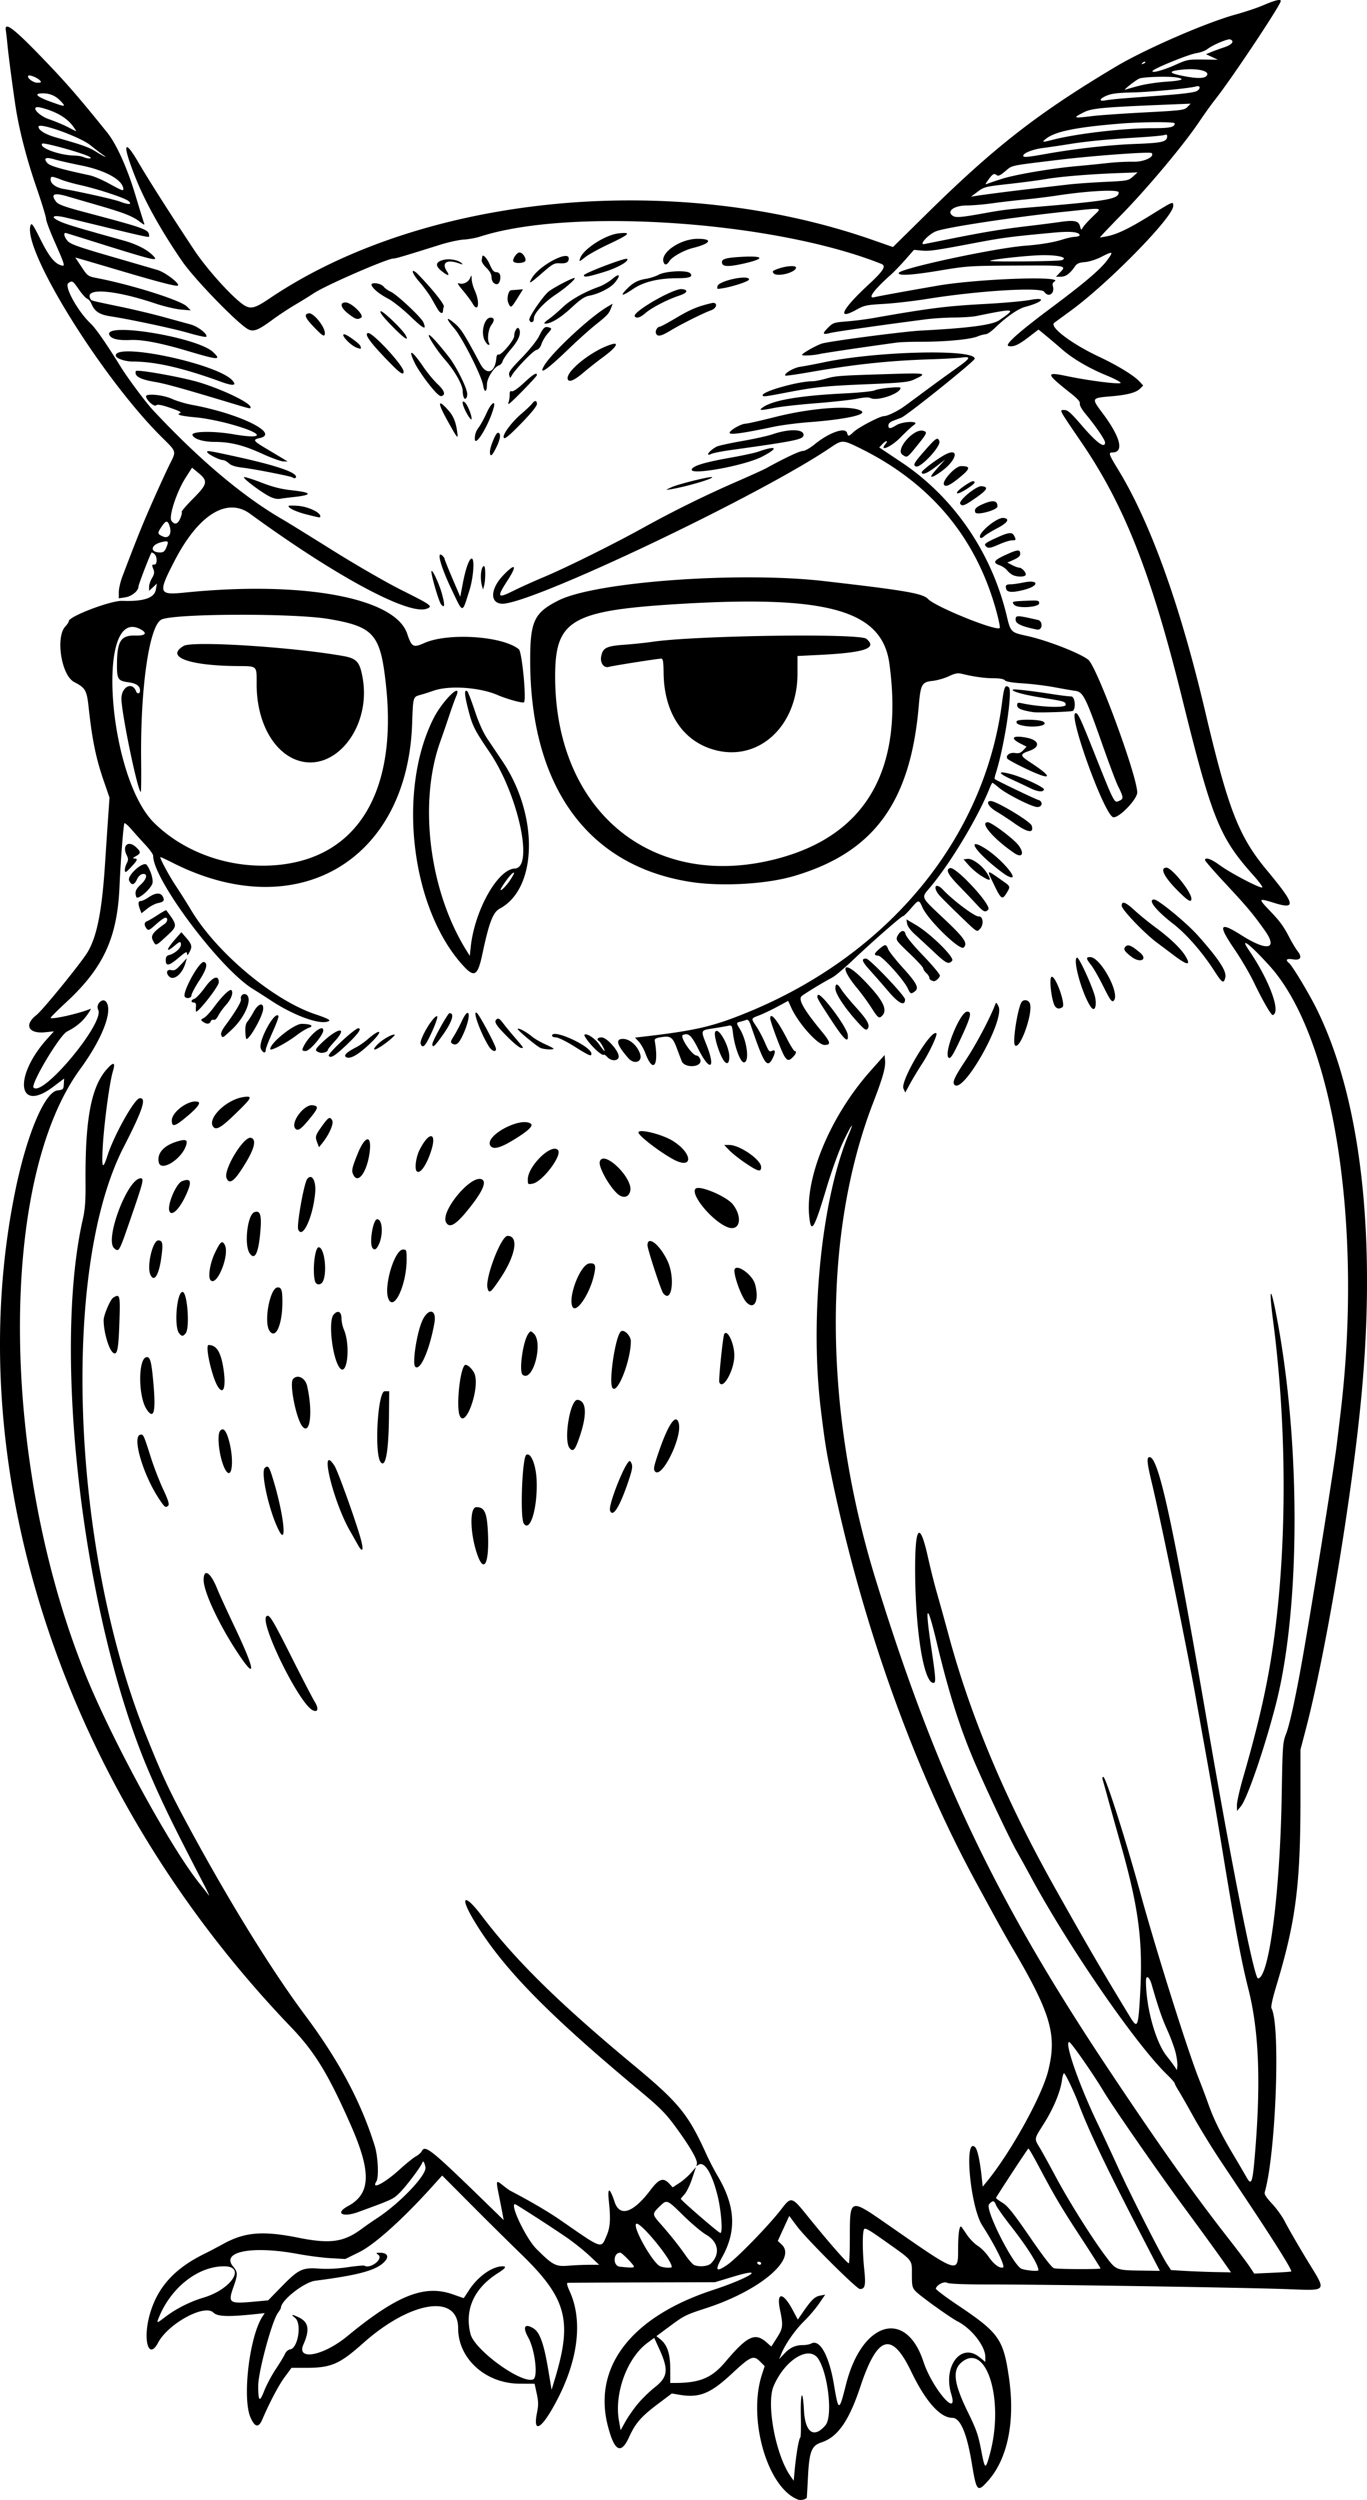 <svg xmlns="http://www.w3.org/2000/svg" xml:space="preserve" width="902.328" height="1649.803" viewBox="0 0 238.741 436.51"><path d="M132.668 367.236c-5.379-2.035-8.859-14.127-6.304-21.904l.462-1.405-.813-.813c-1.147-1.147-1.63-.939-4.929 2.133-3.774 3.512-5.69 4.274-9.224 3.667l-1.25-.214-2.474 1.86c-2.866 2.154-3.897 3.34-4.978 5.725-1.419 3.128-2.563 2.553-3.71-1.863-2.685-10.334 4.058-19.094 18.3-23.774 6.512-2.14 9.593-4.16 3.563-2.336l-3.175.96-12.7.04c-6.985.023-12.842.053-13.016.068-.208.017-.092.516.34 1.46 2.284 4.988 1.55 11.698-2.048 18.72-2.692 5.255-4.437 6.455-3.653 2.514.267-1.346.26-1.951-.045-3.357l-.37-1.716-2.648-.012c-5.907-.029-10.706-4.363-10.706-9.668 0-6.085-8.262-4.81-16.548 2.553-4.216 3.747-5.615 4.349-10.1 4.349h-2.458l-1.199 1.629c-1.055 1.433-2.597 4.357-3.92 7.433-.625 1.452-1.284 1.324-2.038-.397-1.468-3.35-.198-14.1 2.08-17.61l.396-.609-1.297.14c-5.035.538-6.947.48-7.659-.231-1.546-1.546-7.884 1.905-9.665 5.263-1.677 3.16-2.719-.548-1.42-5.047 1.35-4.67 4.3-7.921 9.51-10.478.727-.357 2.244-1.154 3.37-1.77 3.701-2.025 6.856-2.282 12.955-1.058 5.635 1.13 7.99.808 11.142-1.527a60 60 0 0 1 2.563-1.785c4.066-2.626 8.863-7.661 8.576-9.002-.198-.927-.399-1.2-.558-.755-.254.708-2.758 4.044-3.871 5.157-1.205 1.205-1.225 1.215-7.306 3.438-2.734 1-4.114.224-1.81-1.018 4.03-2.174 4.142-5.939.43-14.334-3.899-8.816-6.235-12.63-10.4-16.97-39.784-41.475-58.19-97.556-48.039-146.37 1.995-9.592 5.088-16.866 7.289-17.143.999-.125 1.055-.182 1.108-1.103l.056-.972-1.908 1.44c-6.211 4.69-7.003-1.754-1.032-8.396l1.155-1.284-1.544.16c-2.911.3-3.714-1.292-1.515-3.001 1.121-.871 7.91-9.227 8.98-11.053 1.617-2.76 2.482-7.197 3.015-15.478.164-2.547.406-6.161.537-8.032l.239-3.4-1.018-2.95c-1.354-3.926-2.022-7.183-2.632-12.836-.32-2.962-.558-3.378-2.526-4.404-2.237-1.166-3.289-7.837-1.532-9.713.328-.35.596-.759.596-.909 0-.834 7.33-3.623 9.336-3.551 3.743.134 5.607-.489 5.869-1.963l.187-1.058-.685.641-.684.642v-.701c0-.386.229-1.078.508-1.538.384-.631.45-.994.265-1.479-.32-.84-.314-.872.153-.872.532 0 .527-1.414-.007-1.858-.222-.184-.445-.288-.497-.23-.227.25-2.275 5.575-2.275 5.915 0 .76-1.17 1.717-2.315 1.89l-1.124.171v-1.08c0-.594.285-1.83.633-2.746 2.624-6.896 3.511-9.095 5.318-13.175 1.129-2.546 2.454-5.43 2.945-6.41 1.172-2.333 1.231-2.13-1.372-4.708C11.026-3.278-2.903-25.767-1.381-29.881c.179-.482.444-.105 1.701 2.418 1.499 3.007 2.46 4.225 3.609 4.573.783.237.742.09-1.184-4.28-.782-1.775-1.422-3.501-1.423-3.837 0-.336-.78-2.873-1.733-5.638-1.626-4.718-2.91-9.665-3.54-13.626-.437-2.757-1.295-9.242-1.47-11.112a59 59 0 0 0-.292-2.58c-.25-1.637 1.643-.114 7.49 6.024 3.388 3.557 5.494 6.001 10.206 11.848 1.628 2.018 3.51 6.184 4.93 10.909.723 2.405 1.402 4.6 1.509 4.878.163.426.051.397-.714-.187-1.27-.97-2.713-1.541-7.125-2.825l-5.63-1.637c-2.303-.67-2.902-.342-1.838 1.004.341.432 1.495.855 4.558 1.671 11.507 3.066 11.642 3.117 11.642 4.37 0 .175-1.252-.094-7.541-1.623-3.202-.779-6.329-1.537-6.95-1.685-2.429-.58-2.948-.137-.88.753 1.146.493 3.287 1.13 10.873 3.235 2.326.646 4.168 1.588 5.19 2.653 1.057 1.104.565.982-12.07-2.982-1.527-.48-2.926-.913-3.108-.964-.534-.15-.38.654.264 1.385.486.55 1.866 1.044 7.475 2.671a2821 2821 0 0 1 8.202 2.389c1.529.454 4.378 2.746 3.425 2.756-.677.007-3.92-.854-9.907-2.63-2.547-.755-5.36-1.584-6.25-1.841l-1.618-.468 1.09 1.642c1.078 1.625 1.106 1.645 2.809 1.977 6.084 1.185 14.556 3.87 15.61 4.946l.662.676-1.74-.15c-.956-.082-2.988-.567-4.515-1.078-7.27-2.433-12.497-2.772-11.235-.73.172.278.009.236 5.319 1.342 2.183.454 5.516 1.25 7.408 1.77l4.77 1.31c1.299.355 3.065 1.765 2.686 2.143-.097.098-1.458-.195-3.023-.651-2.688-.784-10.082-2.36-13.8-2.944-1.826-.286-2.67-.851-3.208-2.15-.173-.418-.51-.824-.749-.902s-.888-.796-1.442-1.596c-1.087-1.568-1.178-1.623-1.85-1.124-.769.572 1.653 4.944 3.921 7.078.865.813 2.748 3.53 5.273 7.605 1.216 1.963 4.346 6.161 5.574 7.476 8.123 8.697 15.782 15.147 22.75 19.158.728.419 4.613 2.82 8.634 5.337 4.128 2.583 9.39 5.616 12.084 6.965 5.205 2.605 5.468 2.8 4.367 3.224-3.127 1.207-15.846-5.622-30.865-16.573-4.046-2.95-9.027.161-13.202 8.244-2.911 5.637-2.8 5.982 1.79 5.517 20.6-2.09 36.726.884 38.844 7.162.8 2.37 1.055 2.511 2.994 1.649 4.17-1.855 13.654-1.233 16.514 1.082.548.444 1.356 8.768.899 9.26-.193.207-2.943-.546-4.584-1.255-3.213-1.387-8.585-1.737-11.305-.735a31 31 0 0 1-2.156.686c-1.347.366-1.325.29-1.49 5.048-.83 23.948-20.1 35.205-41.687 24.351-1.168-.587-2.188-1.068-2.266-1.068-.253 0 1.492 3.256 2.766 5.16a120 120 0 0 1 2.59 4.108c4.462 7.443 14.332 15.716 21.688 18.179 1.89.633 2.662 1.002 2.417 1.157-1.31.83-5.977-.8-10.15-3.547-.929-.611-2.363-1.529-3.187-2.038-5.787-3.577-17.466-19.185-17.398-23.248.004-.238-.602-1.087-1.347-1.887-.746-.8-1.85-2.026-2.455-2.724-.604-.697-1.154-1.174-1.222-1.058-.175.296-.667 6.66-.856 11.058-.383 8.89-2.777 14.118-9.205 20.096-1.554 1.444-2.825 2.703-2.825 2.797 0 .396 4.991-.721 6.986-1.564.133-.057-.151.445-.632 1.114-.835 1.164-1.96 2.086-3.488 2.863-1.314.667-6.412 9.222-5.838 9.796 1.644 1.644 12.437-11.351 11.283-13.584-.497-.96.787-2.22 1.403-1.376 1.178 1.61-.707 6.456-4.564 11.734-14.293 19.559-13.957 68.362.724 105.178 4.588 11.507 15.021 30.674 20.169 37.053a75 75 0 0 1 1.553 1.985c.262.357-.172-.6-.964-2.129-5.232-10.084-6.973-13.646-9.311-19.05C7.94 213.94 2.336 167.722 7.712 143.801c.423-1.882.528-3.24.503-6.482-.085-11.079.971-16.74 3.7-19.828 1.203-1.361 1.558-1.255 1.083.323-.612 2.03-1.583 9.379-1.795 13.578-.171 3.412.03 3.69.842 1.164 1.142-3.55 4.676-9.867 5.596-10.002 1.299-.19.593 1.982-2.78 8.547-10.97 21.36-9.132 70.153 3.864 102.526 2.942 7.33 4.052 9.711 7.525 16.14 7.038 13.027 14.496 25.1 20.348 32.94 5.901 7.906 9.793 15.221 12.14 22.818.559 1.809.723 5.438.277 6.142-.99 1.566 1.403.335 4.085-2.102 1.144-1.039 2.413-2.06 2.82-2.271.406-.21.866-.62 1.021-.91.617-1.152 1.551-.385 12.374 10.166l1.925 1.876-.167-.926c-.092-.51-.382-1.998-.644-3.307-.562-2.8-.558-2.812.689-1.823.53.42 1.098.835 1.264.922 3.669 1.92 6.658 3.675 8.9 5.229 7.304 5.063 6.94 4.942 7.934 2.63.632-1.468.726-2.882.4-5.966-.14-1.315-.115-1.918.08-1.918.156 0 .559.863.895 1.918.889 2.786 3.245 2.027 6.311-2.034 1.477-1.955 2.226-2.206 3.26-1.09l.6.648 1.174-.77c.645-.424 1.56-1.222 2.032-1.772l.858-1.001-.677 2.03c-.372 1.117-.967 2.343-1.321 2.726-.355.382-.645.738-.645.79 0 .243 6.624 5.963 6.904 5.963.466 0 .134-4.127-.54-6.723-1.032-3.979-2.346-5.96-3.393-5.115-.25.202-.297.167-.18-.136.223-.583-.85-2.555-3.133-5.753-2.199-3.08-3.009-3.916-7.09-7.32-16.009-13.35-23.72-21.267-28.617-29.378-2.687-4.45-1.816-5.045 1.32-.903 5.846 7.723 13.474 15.22 26.428 25.975 8.006 6.648 9.593 8.595 12.816 15.727a45 45 0 0 0 1.896 3.639c3.106 5.241 3.36 9.589.825 14.163-1.33 2.398-1.127 2.742.834 1.415 1.685-1.14 7.374-6.992 9.485-9.758 1.691-2.217 1.838-2.182 4.448 1.058 3.707 4.602 7.025 8.401 7.336 8.4.09 0 .167-1.935.172-4.3.017-7.19-.134-7.141 6.88-2.268 12.198 8.476 12.026 8.42 12.032 3.997.004-2.697.243-4.2.6-3.77.057.068.489.693.96 1.389.47.696 1.314 1.555 1.876 1.91s1.394 1.186 1.849 1.848c.929 1.35 1.875 2.076 2.537 1.944.505-.1-1.262-3.705-3.608-7.363-2.104-3.28-3.221-15.635-1.235-13.649.405.405.837 2.375 1.134 5.172l.182 1.71.644-.784c4.196-5.105 9.643-14.906 10.78-19.394 1.6-6.323.5-10.073-6.374-21.74a229 229 0 0 1-3.055-5.423l-3.1-5.689c-11.009-20.208-20.046-45.571-25.312-71.04-.927-4.484-1.128-5.745-1.839-11.51-1.998-16.22.141-37.168 4.94-48.361 1.001-2.338.292-1.333-1.033 1.462-.798 1.684-2.015 5.06-2.98 8.27-2.16 7.186-2.67 7.977-2.984 4.624-.645-6.914 3.844-17.493 10.696-25.205l2.486-2.799.082.983c.102 1.21-.41 3.018-2.09 7.371-8.837 22.903-8.679 53.612.427 83.156 10.371 33.65 20.812 55.683 40.224 84.891 9.036 13.595 15.172 22.265 21.38 30.203 1.594 2.037 3.264 4.257 3.711 4.933l.814 1.23 3.18-.14c1.75-.078 3.226-.18 3.282-.229.211-.184-2.728-4.894-7.825-12.54l-4.578-6.876c-1.5-2.254-3.612-5.695-4.694-7.648-1.083-1.953-2.256-4.006-2.607-4.563s-.639-1.108-.639-1.225c0-.118-.607-.805-1.35-1.527-5.489-5.337-17.152-22.27-23.777-34.518a322 322 0 0 0-2.553-4.63c-1.184-2.086-5.21-10.605-7.264-15.372-2.552-5.922-4.548-12.229-6.609-20.876-1.677-7.04-2.114-6.872-1.034.397.87 5.854.922 6.614.447 6.614-1.701 0-3.183-9.197-3.197-19.843-.01-7.681.83-8.462 2.244-2.087.432 1.948 1.13 4.732 1.552 6.188a569 569 0 0 1 2.092 7.54c3.848 14.221 9.945 28.705 18.483 43.91 5.803 10.333 8.19 14.431 13.164 22.606 1.3 2.138 1.43 1.855 1.751-3.835.533-9.44-.22-15.197-3.491-26.705-.599-2.106-1.498-5.317-1.998-7.136-.5-1.82-.973-3.516-1.052-3.77-.079-.255-.023-.464.124-.464.413 0 3.92 10.981 6.381 19.976 2.8 10.235 8.36 27.887 10.372 32.928.438 1.098 1.156 3.01 1.594 4.246.955 2.694 2.218 5.243 4.48 9.04a213 213 0 0 1 2.13 3.637c.92 1.665 1.106 1.155 1.545-4.21 1.03-12.6.66-21.402-1.203-28.707-1.192-4.67-2.396-11.137-4.62-24.798a1051 1051 0 0 0-2.522-14.757c-.67-3.711-1.568-8.712-1.996-11.113-1.524-8.554-6.168-31.241-7.676-37.498-.873-3.624-.957-4.57-.407-4.57 1.583 0 4.08 11.516 10.096 46.566 4.217 24.567 8.168 44.45 8.833 44.45 1.921 0 3.852-14.856 4.143-31.882.153-8.916.182-9.32.786-10.876.543-1.4 1.465-5.505 2.488-11.085 1.563-8.52 5.809-34.871 6.352-39.423.14-1.164.43-3.605.649-5.424 3.955-33.064-1.237-65.769-12.4-78.114-3.42-3.782-5.308-5.22-3.63-2.763 3.6 5.267 5.678 10.892 4.198 11.36-.27.084-1.728-2.443-3.342-5.792-.711-1.474-2.198-4.008-3.304-5.63-3-4.397-2.713-4.98 1.221-2.485 4.498 2.851 6.385 2.436 4.014-.884-2.158-3.02-3.015-4.04-6.914-8.226-1.93-2.072-3.508-3.888-3.508-4.035 0-.585 1.079-.21 2.58.894 1.906 1.404 7.307 4.209 7.429 3.859.047-.138-.653-1.076-1.556-2.085-5.938-6.632-7.25-9.886-12.434-30.85-5.39-21.794-10.064-33.693-17.56-44.696-4.157-6.103-3.953-5.707-2.943-5.707.496 0 1.165.6 2.8 2.51 2.728 3.191 4.222 4.304 4.222 3.146 0-.462-1.637-2.855-3.417-4.994-.653-.785-1.054-1.51-.985-1.782.081-.319-.383-.854-1.511-1.745-4.451-3.516-4.544-3.857-.834-3.077 3.792.797 9.189 1.49 9.464 1.214.119-.119-1.01-.72-2.507-1.336-3.077-1.265-5.902-2.931-7.792-4.596a123 123 0 0 0-2.66-2.262l-1.378-1.132-1.745 1.337c-1.781 1.366-2.624 1.738-3.482 1.54-.763-.177 1.699-2.383 7.478-6.698 5.94-4.435 8.652-6.755 9.852-8.427 1.027-1.43.898-1.476-1.174-.42-.885.45-2.109.835-2.832.891-.977.075-1.377.245-1.712.728-.9 1.295-1.615 1.82-2.476 1.82h-.855l.71-.742c1.191-1.242 1.175-1.245-7.689-1.2-8.089.04-8.584.072-13.374.874-4.828.808-7.296.95-7.103.406.283-.795 16.835-4.35 22.131-4.751 2.681-.204 4.943-.585 6.554-1.105.695-.224 1.647-.427 2.117-.45s.822-.163.783-.308c-.147-.545-1.604-.685-4.427-.425-7.368.677-9.04.894-13.626 1.765-7.224 1.371-8.179 1.508-9.593 1.372l-1.289-.124-1.504 1.712c-.828.942-1.921 2.083-2.43 2.537-3.063 2.728-4.257 4.34-2.977 4.018.73-.184 5.648-1.08 10.986-2.002 7.031-1.215 22.303-1.761 20.465-.732-.293.164-.395.432-.29.762.418 1.318-.754 2.127-1.496 1.032-.584-.863-11.497-.2-20.47 1.243-2.33.375-5.723.765-7.542.868-3.017.17-3.434.258-4.762.999-3.567 1.99-2.6-.027 2.1-4.378 2.629-2.435 3.123-3.247 2.2-3.616-18.691-7.455-54.272-9.872-70.049-4.757-.728.236-2.01.47-2.85.518-.839.049-2.684.452-4.1.896-6.486 2.034-7.769 2.413-8.175 2.413-1.109 0-11.962 4.733-13.98 6.096-.581.394-2.01 1.278-3.174 1.965s-2.89 1.822-3.837 2.522c-2.616 1.935-3.439 2.268-4.389 1.775-1.786-.925-9.383-8.75-11.53-11.874-3.605-5.249-6.376-10.194-8.067-14.396-2.423-6.02-2.205-7.383.45-2.821 1.708 2.934 5.744 9.269 9.734 15.278 2.401 3.616 7.247 8.89 8.97 9.762 1.031.522 1.784.279 4.223-1.366C67.253-35.244 110.825-39.475 145.59-27.35l3.64 1.27 5.764-5.68c11.998-11.818 19.477-17.646 33.066-25.767 5.136-3.07 15.771-7.707 20.962-9.14 1.673-.463 3.816-1.174 4.762-1.582 2.135-.92 3.175-1.18 3.175-.793 0 .678-8.665 13.688-11.444 17.184-.637.8-1.898 2.557-2.803 3.905-2.693 4.01-8.956 11.495-13.573 16.222-1.361 1.392-2.772 2.861-3.136 3.264l-.661.733 1.058-.186c1.864-.327 3.878-1.279 7.7-3.64 4.176-2.583 4.074-2.54 4.074-1.682 0 1.92-11.255 13.421-17.871 18.261l-2.899 2.12c-.933.68 2.934 3.631 7.717 5.887 3.374 1.591 6.201 3.321 7.19 4.4l.619.674-.54.54c-.695.695-2.257 1.11-5.073 1.345-3.462.29-3.463.292-1.464 2.964 3.132 4.186 3.785 6.84 1.685 6.84-.72 0-.606.334 1.015 2.985 5.617 9.186 10.816 23.618 15.176 42.127 4.059 17.229 5.869 21.894 10.794 27.826 5.049 6.08 5.213 6.946 1.07 5.647-2.515-.788-2.572-.687-.715 1.254 1.983 2.07 2.511 2.79 3.647 4.96.457.874 1.082 1.906 1.389 2.295.836 1.06.494 1.635-.839 1.41-1.098-.186-1.367.075-.672.651.573.476 3.41 5.179 4.758 7.887 7.699 15.47 10.493 39.121 7.932 67.133-1.61 17.596-6.18 45.09-9.775 58.805l-.92 3.507v8.544c0 15.127-.812 21.437-4.209 32.693-.709 2.35-.99 3.682-.839 3.969 1.585 3.001.746 25.402-1.203 32.116q-.135.464 1.3 1.984c.788.837 1.798 2.25 2.245 3.14.446.89 2.015 3.622 3.487 6.07 3.964 6.597 4.485 5.921-4.352 5.65-9.412-.288-41.203-.777-50.354-.774-4.763.002-7.413-.097-7.772-.289-.552-.295-1.764.31-1.992.994-.05.15 1.616 1.418 3.703 2.817 7.348 4.926 8.094 5.975 9.076 12.753 1.112 7.67-.238 14.228-3.72 18.083-1.803 1.995-1.952 1.821-2.792-3.254-.858-5.176-1.998-7.818-3.376-7.818-2.127 0-4.68-2.87-7.177-8.067-3.415-7.107-5.898-6.37-8.895 2.638-1.99 5.986-3.952 8.79-6.8 9.72-1.718.56-2.121 1.598-2.344 6.028-.098 1.964-.193 3.597-.21 3.629-.157.297-1.067.5-1.505.334m-.118-8.951c.175-1.04.397-1.891.493-1.89.096 0 .139-1.667.095-3.705-.093-4.278.325-5.056.547-1.02.215 3.892 1.76 4.943 3.764 2.562 1.262-1.5.495-8.74-1.22-11.514-1.565-2.533-5.833.014-7.84 4.68-1.327 3.086.355 12.076 2.945 15.743l.56.793.169-1.88c.092-1.033.311-2.73.487-3.77m33.583 1.054c2.57-9.313-.493-19.57-4.827-16.16-1.765 1.388-1.494 3.691 1.037 8.85 1.428 2.907 1.78 3.918 2.283 6.54.666 3.474.749 3.516 1.507.77m-61.49-8.802c.727-.88 2.065-2.186 2.971-2.9 2.324-1.83 2.466-3.066.779-6.758l-.864-1.89-1.188.88c-3.541 2.624-5.804 8.786-4.974 13.55l.295 1.698.83-1.49c.455-.818 1.423-2.209 2.15-3.09m36.38-3.396c2.775-11.024 10.464-13.299 13.523-4 1.54 4.68 6.211 10.112 4.856 5.646-1.467-4.834 1.712-9.013 4.904-6.448l1.059.85-.006-.872c-.013-1.893-2.417-4.967-4.855-6.208-1.263-.643-6.563-4.446-7.31-5.246-.597-.639-.662-.925-.662-2.927 0-2.656.266-2.322-4.627-5.79-3.026-2.144-3.596-2.458-3.751-2.066-.28.704-.253 3.93.056 6.941.289 2.817.152 3.444-.755 3.444-.57 0-9.306-8.71-10.981-10.946l-1.361-1.818-1 2.182-1.001 2.182.664.615c2.74 2.54-3.753 8.043-13.095 11.096-3.735 1.22-3.887 1.297-6.588 3.3l-2.181 1.617.657.517c1.233.97 1.762 2.54 1.762 5.229v2.43l.992-.005c4.212-.022 6.293-.907 8.622-3.667 3.826-4.534 5.19-5.19 7.17-3.45l.871.764.962-1.516c1.086-1.71 1.13-2.107.545-4.935-.652-3.15.537-3.102 2.239.092l.879 1.649.88-1.28c1.49-2.163 2.071-2.725 3.005-2.906l.897-.173-1.071 1.562c-.59.859-1.742 2.217-2.562 3.017-1.578 1.541-3.275 3.95-3.99 5.663l-.43 1.033.902-.956c1.024-1.087 1.937-1.507 3.275-1.507.51 0 1.164-.127 1.455-.283 1.486-.795 3.103 2.136 3.943 7.147.808 4.824.9 4.825 2.108.023zm-99.588-2.685c.712-1.066 1.434-2.26 1.604-2.652.179-.412.56-.75.905-.801 1.388-.204 2.073-4.543.867-5.492-.837-.658-.563-.687.69-.073 1.687.827 1.9 2.137.765 4.703-1.283 2.9 3.467 2.01 7.649-1.432 8.714-7.174 13.489-9.067 18.449-7.314 1.018.36 1.869.655 1.89.656.021 0 .421-.595.888-1.323 1.556-2.424 4.084-4.232 5.917-4.232.736 0 .483.364-.825 1.19-4.17 2.635-5.859 6.38-4.79 10.62.706 2.807 8.873 8.732 10.94 7.939.904-.347.334-5.18-.865-7.34-1.012-1.82-.617-2.51.907-1.58 1.122.684 1.83 2.645 2.586 7.162l.598 3.572.561-1.852c3.12-10.303 2.08-14.126-5.975-21.93a833 833 0 0 1-8.638-8.551l-5.057-5.081-1.963 2.17c-4.994 5.523-9.893 9.91-12.498 11.192l-2.462 1.213-2.513-.139c-1.383-.076-4.002-.414-5.821-.75-7.981-1.479-13.446-.403-11.245 2.213.8.95.816 1.376.132 3.323-1.103 3.14-.997 3.213 3.979 2.76l1.993-.183 2.38-2.434c2.933-3.002 3.626-3.33 6.552-3.112 1.383.103 3.155.017 4.92-.24 1.516-.22 2.853-.342 2.97-.27 1.017.628 3.353-1.19 2.429-1.89-.453-.343-.441-.367.193-.375 1.241-.015 1.7.55 1.084 1.334-1.3 1.652-4.353 2.536-12.27 3.554-1.996.257-6.028 3.433-6.028 4.749 0 .09-.235.488-.523.882-1.047 1.434-3.447 10.33-3.441 12.756.006 2.722.246 2.914 1.052.843.395-1.016 1.302-2.72 2.014-3.785m-19.332-9.09c1.932-1.475 4.319-2.682 6.754-3.414 4.848-1.457 7.444-5.456 3.543-5.456-4.502 0-9.166 3.624-11.322 8.797-.506 1.215-.475 1.217 1.025.072m184.49-10.195c-.92-1.311-3.894-5.399-6.607-9.084-4.446-6.037-12.353-17.436-13.976-20.15-1.844-3.081-5.696-8.6-6.003-8.6-.876 0 1.664 7.332 4.842 13.976.952 1.99 2.606 5.54 3.676 7.888 2.19 4.807 7.504 15.287 8.57 16.898l.699 1.058 2.504.148c1.378.081 3.735.17 5.238.199l2.732.05zm-31.968 2.008c0-.978-1.826-3.89-4.936-7.872-1.212-1.552-2.321-3.13-2.464-3.506-.314-.825-.565-.853-1.216-.134-.766.847 4.261 10.784 5.706 11.277.886.302 2.91.466 2.91.235m18.707-4.718c-6.718-12.948-9.869-19.517-11.698-24.384-.72-1.917-2.13-4.899-2.492-5.266-.116-.118-.294.413-.396 1.18-.27 2.033-1.495 4.975-3.176 7.627-1.72 2.713-1.692 2.549-.713 4.17.419.694 1.684 2.987 2.812 5.097 2.285 4.275 6.299 10.665 8.725 13.891 1.834 2.438 1.767 2.413 6.576 2.476l2.867.038zm-7.86 4.406c0-.087-1.528-2.498-3.397-5.358-3.504-5.361-4.595-7.204-7.434-12.559-.912-1.72-1.705-3.078-1.763-3.02-.285.285-5.66 8.493-5.653 8.632.005.088.518.469 1.141.847.897.543 1.897 1.797 4.793 6.006 2.449 3.56 3.843 5.355 4.216 5.428.895.176 8.098.198 8.098.024m-81.49-.318c0-.298-2.086-2.434-2.377-2.434-1.267 0-1.335 2.32-.071 2.453 1.878.196 2.447.192 2.447-.019m6.614.062c0-1.277-5.585-8.048-6.21-7.53-.673.559 2.92 6.904 4.202 7.423.635.256 2.008.33 2.008.107m-14.37-.38h1.69l-1.744-1.63c-.959-.898-2.78-2.343-4.045-3.212-2.58-1.772-8.736-5.741-8.905-5.741-.95 0 1.944 6.035 3.757 7.836 2.86 2.84 3.343 3.091 5.599 2.907a55 55 0 0 1 3.648-.16m21.225-.24c1.655-1.655 1.291-3.782-.857-5.017-.753-.433-2.53-1.927-3.952-3.32-2.948-2.893-2.876-2.866-4.218-1.556-1.256 1.227-1.251 1.328.13 2.895 1.81 2.056 3.214 3.814 4.403 5.518.61.874 1.31 1.669 1.556 1.768.924.37 2.427.223 2.938-.288m8.755-.024c0-.146-.185-.265-.412-.265s-.34.12-.25.265.276.264.413.264.25-.119.25-.264m72.369-36.84c-.234-.911-.885-2.67-1.447-3.906-.905-1.993-1.573-3.938-2.719-7.919-.4-1.39-.999-1.757-.999-.613 0 4.57 1.677 10.643 3.61 13.078.925 1.164 1.701 2.255 1.724 2.423.024.169.09-.078.15-.549.058-.47-.086-1.601-.32-2.513M42.333 81.758C55.888 80.2 62.61 68.814 60.707 50.637c-.954-9.11-2.061-10.415-9.992-11.77-6.067-1.037-27.038-.968-29.239.096-2.129 1.03-3.701 11.919-3.552 24.604.035 3.02.009 5.49-.059 5.49-.519 0-3.349-13.598-3.38-16.244-.025-2.093 1.878-3.087 2.551-1.332.212.553.691.462.691-.132 0-.802-.65-1.254-2.071-1.443-1.786-.237-1.97-.541-1.95-3.216.03-3.99.695-5.006 3.234-4.936 1.808.05 2.15-.434.8-1.133-7.797-4.032-5.6 25.941 2.483 33.87 5.552 5.448 13.946 8.207 22.11 7.268m2.646-18.313C40.857 61.866 38.1 56.61 38.1 50.33c0-3.403.2-3.214-3.44-3.248-8.5-.08-12.56-1.62-9.294-3.521 1.558-.908 18.973.196 27.815 1.763 2.422.428 2.96 1.046 3.451 3.956 1.469 8.705-5.09 16.677-11.653 14.164M22.32 26.392c.478-1.138.37-1.25-.895-.93-1.864.473-2.004 1.776-.192 1.786.571.003.804-.18 1.088-.856m.539-3.856c-.328-.934-.62-.893-1.35.191-.789 1.17-.769 1.306.254 1.742 1.02.434 1.58-.555 1.096-1.933m1.91-1.266c.219-.525.328-1.024.242-1.11-.085-.086.81-1.127 1.99-2.314 2.538-2.55 2.642-3.076.894-4.515l-1.079-.888-1.14 1.782c-1.543 2.414-2.97 6.754-2.459 7.483.547.782 1.108.624 1.552-.438M178.72-23.79c1.173-.458-.65-.914-3.462-.867-2.529.042-8.805.726-9.067.988-.21.21 11.981.094 12.53-.12m-18.912-3.834c5.537-1.108 8.503-1.59 13.097-2.132 1.892-.223 4.358-.539 5.481-.701 2.528-.367 3.263-.209 3.514.755.181.696.204.705.492.201.167-.291.95-1.154 1.74-1.918 1.69-1.634 2.094-1.559-4.612-.861-8.951.93-20.903 2.737-22.744 3.436-1.324.504-3.123 2.46-2.06 2.241.254-.052 2.546-.512 5.092-1.021m5.557-4.395c3.033-.55 3.81-.645 8.73-1.057 12.701-1.063 14.553-1.388 14.553-2.547 0-.556-5.407-.277-10.848.56-1.382.212-3.883.52-5.556.681s-4.234.462-5.689.665-3.45.372-4.432.375c-2.285.006-3.659 1.071-2.38 1.847.515.313 1.544.217 5.622-.524m-149.63-2.078c-.564-.536-5.382-2.126-8.591-2.837-1.092-.241-2.555-.662-3.251-.935-1.576-.616-1.776-.617-1.776-.007 0 .755.929 1.42 2.313 1.657 2.87.492 8.74 1.807 9.725 2.18 1.619.611 2.261.588 1.58-.058m152.143-1.484c1.746-.224 4.723-.585 6.615-.801l5.556-.638c1.164-.134 3.95-.33 6.19-.436 3.955-.187 4.1-.214 4.895-.926l.82-.733-3.306.122c-5.006.183-10.192.608-12.7 1.04-1.237.212-4.165.6-6.507.86-4.075.454-4.309.512-5.424 1.349l-1.166.875.926-.152c.51-.084 2.355-.336 4.101-.56m-153.061-.57c0-1.598-3.063-3.322-7.457-4.197-1.794-.357-3.854-.827-4.578-1.045-1.498-.45-1.962-.23-1.271.607.445.54 2.22 1.06 7.485 2.194.655.14 2.143.779 3.307 1.418 2.141 1.174 2.514 1.326 2.514 1.023m153.458-1.846c2.327-.741 8.643-1.815 12.965-2.204a334 334 0 0 0 5.556-.551c1.382-.153 3.396-.255 4.475-.226 1.813.048 3.75-.891 3.126-1.515-.272-.272-10.395.474-16.465 1.213-8.511 1.036-7.802.882-9.133 1.993-.857.716-1.2.866-1.47.64-.437-.362-.717-.197-1.475.868-.551.774-.557.819-.079.624.284-.115 1.409-.494 2.5-.842M8.893-41.847c-1.071-.62-7.97-2.54-8.232-2.29-.705.676 2.957 2.038 5.609 2.087.553.01 1.244.12 1.535.246.858.368 1.736.335 1.088-.042m2.223-.434c-.361-.247-1.281-.954-2.044-1.572C7.242-45.335 0-47.923 0-47.096c0 .612 1.16 1.336 2.966 1.851 4.885 1.394 5.8 1.72 7.126 2.547 1.472.916 2.174 1.202 1.024.417m164.72-.04c5.159-.924 11.108-1.59 15.78-1.764 4.692-.175 5.499-.375 5.499-1.36q.002-.387-.463-.203c-.255.1-2.25.288-4.432.42-5.515.33-9.126.678-12.195 1.174-1.442.233-3.493.535-4.558.671-1.805.23-3.488.892-3.488 1.371 0 .313.688.258 3.856-.31m1.397-2.511c4.14-1.059 12.242-1.998 17.249-1.999 3.16 0 3.955-.17 3.955-.847 0-.294-5.833-.26-9.657.057-7.66.634-11.212 1.365-12.832 2.639-.797.627-.648.644 1.285.15M6.1-47.075C4.985-48.641 3.1-49.749.387-50.429c-1.931-.485-.644 1.306 1.465 2.037 1.091.379 2.58 1 3.307 1.382.728.382 1.361.697 1.407.701s-.163-.34-.466-.766m178.032-1.882c1.247-.151 5.347-.436 9.111-.634 6.463-.34 6.875-.392 7.408-.942l.565-.583-4.234.172c-11.145.454-13.026.628-14.427 1.339-2.014 1.02-1.899 1.068 1.577.648M3.948-51.487c-.917-.982-1.908-1.43-3.163-1.43-1.688 0-1.183.55 1.352 1.473 2.526.92 2.706.915 1.81-.044m184.964-.5c.946-.08 4.22-.33 7.277-.557 3.84-.285 5.742-.532 6.16-.8.66-.427.542-.998-.163-.783-1.068.326-8.142.996-11.157 1.057-2.443.05-3.601.19-4.432.536-1.337.557-1.497 1.066-.264.845.473-.085 1.634-.22 2.58-.299m3.424-2.277c1.082-.28 3.14-.585 4.573-.68 2.747-.18 3.453-.447 1.935-.732-1.355-.254-6.015-.12-6.624.192-.856.436-2.96 2.137-2.381 1.923.29-.107 1.414-.423 2.497-.703M.288-55.137c-.392-.472-1.841-1.077-2.059-.86-.336.337.81 1.228 1.58 1.228.64 0 .729-.067.48-.368m203.722-.843c.68-.819-1.527-1.364-4.334-1.07-2.314.241-2.355.563-.131 1.026 2.63.547 4.037.561 4.465.044m-5.44-1.92c2.005-.904 2.256-.952 4.762-.92l2.646.033-1.04-.481-1.04-.481.908-.378c.5-.208 1.533-.585 2.297-.838 1.347-.447 1.814-1.066 1.03-1.366-.42-.161-3.083.968-4.017 1.702-.355.28-1.212.591-1.905.693-1.294.191-7.365 2.654-7.64 3.1-.293.473 1.867-.102 3.999-1.063m-5.285-.522c-.081-.081-.295 0-.474.18-.26.262-.23.293.148.149.26-.1.408-.247.326-.329M209.3 245.976c-.008-.557.46-2.653 1.038-4.657 3.331-11.53 4.894-19.019 5.938-28.462 1.775-16.05 1.541-34.567-.648-51.367-.753-5.777-.505-6.493.49-1.417 4.31 21.986 4.33 51.138.045 68.044-1.915 7.556-5.045 16.709-6.179 18.068l-.67.804zM47.817 229.359c-2.44-1.367-9.263-15.319-8.002-16.366.502-.416.988.389 4.735 7.834 1.676 3.33 3.35 6.546 3.72 7.148.735 1.196.5 1.916-.453 1.384M34.741 219.31c-3.258-4.943-5.901-10.61-5.901-12.65 0-2.146 1.24-1.326 2.385 1.577.309.783 1.667 3.75 3.019 6.593 3.66 7.698 3.87 9.599.497 4.48m41.99-16.83c-1.362-3.638-1.507-8.541-.253-8.541 1.441 0 1.861.961 2.022 4.63.22 5.048-.636 6.94-1.77 3.911m-21-2.037c-.395-.708-1-1.777-1.342-2.375-2.98-5.2-5.448-15.6-2.69-11.34.618.956 4.035 10.53 4.669 13.082.453 1.826.18 2.098-.638.633m-13.683-2.31c-1.704-3.184-3.333-10.376-2.505-11.063.58-.483.754-.225 1.49 2.21 1.764 5.836 2.408 11.457 1.015 8.853m42.7-1.35c-.67-1.037-.278-11.524.448-11.973.807-.498 1.72 1.816 1.811 4.589.157 4.755-1.165 9.074-2.259 7.384m15.078-2.228c-.39-1.017 2.992-9.319 3.516-8.63.505.667.463 1.174-.276 3.377-1.527 4.547-2.75 6.53-3.24 5.253M21.05 192.49c-2.815-4.24-4.758-10.917-3.26-11.2.528-.1.569-.011 1.86 4.053.508 1.602 1.46 4.062 2.117 5.466.861 1.843 1.113 2.634.905 2.842-.466.466-.611.363-1.622-1.16m11.663-4.949c-1.02-1.581-1.67-6.11-.994-6.925.515-.62.996-.151 1.466 1.43 1.015 3.42.683 7.287-.472 5.495m74.956.16c-.314-.377-.22-.853.682-3.481 1.663-4.84 3.012-6.748 3.473-4.909.62 2.469-3.002 9.78-4.155 8.39m-47.898-1.595c-1.158-1.393-.538-12.407.698-12.407h.782l-.041 4.269c-.06 6.201-.584 9.166-1.439 8.138m33.014-2.432c-1.146-1.266.053-8.623 1.38-8.467 1.519.178 1.666 2.48.4 6.272-.824 2.47-1.159 2.882-1.78 2.195m-46.696-3.828c-1.083-1.304-2.308-7.458-1.644-8.257.753-.908 2.14-.242 2.467 1.184 1.03 4.49.538 8.713-.823 7.073m27.459-1.93c-.607-1.597.035-7.906.892-8.763.32-.32 1.459.723 1.75 1.603.882 2.675-1.693 9.655-2.642 7.16m-54.676-1.074c-1.514-2.312-1.47-9.096.06-9.096.618 0 .828.908 1.18 5.099.385 4.581-.014 5.867-1.24 3.997m12.48-3.902c-1.042-1.59-2.327-7.31-1.642-7.31 1.35 0 2.12 1.191 2.564 3.968.522 3.267.08 4.87-.923 3.342m68.913.215c-.736-.887.47-9.08 1.457-9.899.524-.434 1.73.758 1.73 1.71 0 3.332-2.305 9.252-3.187 8.189m18.633-1.03c-.149-.39.64-8.046.867-8.414.556-.9 1.766 1.69 1.76 3.77-.006 2.571-2.042 6.168-2.627 4.643m-34.324-1.275c-.716-.523.02-5.883.99-7.21.365-.5.395-.501.907-.038 1.736 1.57-.095 8.566-1.897 7.248m-32.068-1.368c-1.23-1.879-1.894-8.009-.986-9.122.727-.894 1.397-.587 1.397.64 0 .518.187 1.385.417 1.926 1.245 2.938.528 8.625-.828 6.556m13.287-.06c-.534-.534.24-5.712 1.183-7.915 1.024-2.394 2.605-2.205 2.171.259-.83 4.708-2.496 8.513-3.354 7.655m-52.725-2.413c-.769-.494-1.695-3.637-1.688-5.728.002-.88 1.156-3.585 1.666-3.91 1.186-.754 1.252-.475 1.077 4.488-.16 4.576-.369 5.59-1.055 5.15m11.505-3.404c-.936-1.125-.437-7.236.59-7.236.836 0 1.302 6.311.535 7.235-.456.55-.67.55-1.126 0m15.791-.416c-1.075-1.534.06-7.614 1.421-7.614.651 0 .813.502.813 2.522 0 3.966-1.164 6.62-2.234 5.092m52.861-4.316c-.716-1.867 1.464-7.332 2.983-7.48 1.06-.103 1.213.302.793 2.106-.792 3.406-3.21 6.847-3.776 5.374m30.394-.722c-.94-1.001-2.394-5.183-2.014-5.797.523-.848 3.099 1.076 3.533 2.639.784 2.824-.102 4.666-1.519 3.158m-62.525-.639c-.83-2.134 1.102-8.552 2.575-8.552.593 0 .625.089.625 1.734 0 4.454-2.252 9.254-3.2 6.818m47.993-.945c-.384-.505-2.725-7.67-2.725-8.34 0-1.808 2.14-.142 3.489 2.718 1.39 2.946.754 7.623-.764 5.622m-30.665-.874c-.444-1.77 2.376-9.114 3.5-9.114 2 0 1.425 3.405-1.25 7.405-1.708 2.553-1.986 2.764-2.25 1.71m-30.142-1.242c-.463-1.856-.009-5.887.663-5.887.943 0 1.496 3.986.805 5.803-.329.865-1.26.918-1.468.084m-18.206-.11c-.516-.517-.139-2.96.74-4.793.957-1.998 1.266-2.249 1.72-1.399.897 1.676-1.342 7.31-2.46 6.191m-10.53-.987c-.658-1.443.386-5.981 1.376-5.981.765 0 .864.527.543 2.909-.425 3.155-1.267 4.504-1.92 3.072m17.317-3.773c-.968-1.485-.361-6.678.834-7.136.984-.378 1.276.41 1.089 2.938-.308 4.15-.988 5.634-1.923 4.198m-23.621-.823c-1.76-1.425 2.318-12.233 4.614-12.233.609 0 .458.604-1.746 6.998-2.041 5.92-2.035 5.91-2.868 5.235m45.067-.117c-.556-.9.136-4.972.844-4.972.96 0 1.096 2.858.216 4.56-.408.788-.747.92-1.06.412m-12.951-3.21c-.282-.735 1.011-8.003 1.557-8.75.795-1.086 1.596.234 1.414 2.331-.368 4.258-2.245 8.312-2.971 6.419m75.03-.354c-2.64-.981-6.617-5.745-5.626-6.737.67-.669 5.46 1.362 6.534 2.769 1.746 2.29 1.184 4.746-.909 3.968m-49.207-.867c-1-1.87 4.266-8.263 6.197-7.522.894.343.336 1.843-1.647 4.428-2.636 3.434-3.906 4.297-4.55 3.094m-48.316-1.963c-.41-1.067 1.183-4.829 2.21-5.22 1.434-.545 1.714-.048.981 1.747-1.163 2.85-2.763 4.59-3.191 3.473m78.72-2.686c-1.366-.716-3.876-4.935-3.549-5.966.676-2.129 5.873 2.932 5.311 5.171-.23.917-.928 1.232-1.762.795m-16.123-2.837c0-2.342 4.198-6.412 5.275-5.115.762.92-2.704 5.511-4.415 5.847-.835.164-.86.143-.86-.732m-52.623-.263c-.551-1.489 3.08-7.41 4.297-7.005 1.093.364.48 2.3-1.83 5.774-1.291 1.942-2.062 2.326-2.467 1.231m22.206-.448c-.417-.779-.35-1.146.671-3.699 1.301-3.25 2.494-3.505 2.136-.455-.399 3.392-1.97 5.718-2.807 4.154m11.02-.717c-.41-.411-.149-2.437.477-3.693 1.69-3.391 3.144-3.184 1.99.283-.807 2.425-1.917 3.96-2.467 3.41m57.453-1.396c-1.067-.716-2.35-1.728-2.852-2.249l-.912-.947h.895c1.83 0 5.56 2.588 5.56 3.857 0 .931-.5.808-2.69-.661m-102.496-.116c-.397-1.583.848-3.002 3.25-3.703 1.489-.434 1.813-.286 1.51.692-.739 2.377-4.346 4.66-4.76 3.011m89.708-.642c-2.465-1.378-5.938-4.076-5.949-4.62-.015-.718 4.181.32 6.036 1.493 3.588 2.27 3.509 5.138-.087 3.127m-31.842-2.372c-.905-1.727 5.333-5.041 7.104-3.774.52.372-.671 1.436-3.434 3.068-2.106 1.244-3.27 1.468-3.67.706m-30.181-.414c-.427-1.111-.38-1.288.787-2.916 1.16-1.621 1.413-1.76 1.818-1.004.29.54-.553 2.464-1.711 3.907l-.609.758zm-3.814-2.474c-.985-.985 1.47-4.338 3.012-4.111 1.082.158.993.487-.68 2.516-1.367 1.657-1.903 2.024-2.332 1.595m-14.288-.265c-1.352-1.352 2.131-4.861 5.25-5.289 1.653-.226 1.475.107-1.69 3.157-2.177 2.099-3.063 2.63-3.56 2.132m-7.32-1.187c0-1.565 3.177-3.788 4.62-3.234.521.2-.412 1.295-2.593 3.043-1.577 1.264-2.027 1.306-2.027.19m127.78-5.572c-.6-1.319 4.881-10.51 5.75-9.64.237.235-1.235 3.38-2.452 5.241-.699 1.068-1.655 2.652-2.125 3.519l-.855 1.576zm8.922-.649c-.435-.435-.035-1.315 1.985-4.365 1.787-2.698 4.167-7.186 5.098-9.614.186-.486.235-.463.596.28 1.15 2.361-6.094 15.284-7.68 13.699m-47.64-4.123c-.187-.473-.547-1.424-.8-2.112-.757-2.06-1.118-2.345-2.669-2.107-1.116.172-1.31.285-1.235.723.741 4.37-.317 5.686-1.664 2.068-.263-.706-.773-1.602-1.134-1.991l-.657-.707 1.155-.133c9.385-1.081 12.39-1.776 18.484-4.27 24.7-10.108 41.408-30.442 44.461-54.111.356-2.76.542-3.175 1.187-2.64.7.582-.78 10.305-2.288 15.029-.155.484-.24.92-.191.968.232.225 7.048 3.5 7.57 3.637.899.235.803 1.262-.119 1.262-.91 0-5.385-2.253-6.7-3.373-.555-.473-1.065-.86-1.134-.86s-.277.387-.464.86c-2.037 5.142-6.891 13.224-10.506 17.492-1.494 1.764-1.614 1.503 2.452 5.337 3.626 3.419 4.247 4.32 3.497 5.07-.644.644-6.233-4.787-7.215-7.012-.614-1.392-.647-1.388-2.026.213-.627.728-1.237 1.323-1.355 1.323-.283 0-5.384 4.471-8.807 7.718-1.483 1.408-3.096 2.765-3.584 3.016-1.39.716-4.808 2.793-5.31 3.226-.664.575.332 2.326 3.55 6.238 1.506 1.832 1.593 2.292.435 2.292-1.21 0-4.61-3.824-5.836-6.562l-.51-1.138-1.9 1.025c-1.045.564-2.465 1.24-3.156 1.504-1.485.567-1.466.487-.465 1.996.435.655 1.106 1.93 1.49 2.834.614 1.443.76 1.612 1.193 1.38.63-.337.667.238.09 1.355-.922 1.784-1.476.94-3.739-5.703-.3-.88-.526-1.18-.807-1.072-.215.082-.678.222-1.028.31-.767.192-.77.22-.131 1.261 1.29 2.105 1.744 5.852.709 5.852-.6 0-1.59-2.644-1.89-5.043-.18-1.435-.21-1.482-.88-1.337-.382.083-1.557.287-2.612.453-2.204.348-2.17.26-1.133 2.885 1.647 4.169.61 4.758-1.396.793-1.266-2.5-1.722-2.924-2.727-2.538-.644.247 1.592 3.597 2.4 3.597.288 0 .673.532.673.929 0 1.19-2.81 1.244-3.278.063m7.012-.67c-.735-1.44-1.396-3.871-1.195-4.395.452-1.178 2.48 2.308 2.485 4.271.003 1.45-.585 1.506-1.29.125m-16.335.14c-2.022-2.303-2.321-3.373-.945-3.373 1.174 0 2.476 1.138 2.99 2.613.486 1.392-1.005 1.946-2.045.76m-3.672-.2c-.265-.291-.538-.473-.607-.404-.222.222-1.528-.856-2.555-2.11-.549-.67-.928-1.286-.844-1.37.358-.358 1.844.608 2.578 1.675.436.634.85 1.153.92 1.153.197 0-.646-1.534-.944-1.719-.508-.313-.263-.662.46-.658.893.006 2.977 2.338 2.977 3.33 0 .823-1.275.89-1.985.104m30.933-.13c-.5-.762-2.49-6.064-2.49-6.632 0-1.205 1.258.32 2.906 3.523.617 1.2 1.228 2.183 1.358 2.183.4 0 .26.504-.295 1.058-.69.692-.955.668-1.48-.133m-76.573.126c-.459-.303.104-.84 1.809-1.723.533-.276 1.405-.883 1.938-1.349 2.312-2.02 2.86-1.622.685.497-2.205 2.149-3.734 3.037-4.432 2.575m105.223.1c-.872-.87 2.041-8.031 3.268-8.031.834 0 .64.883-.96 4.343-1.5 3.249-1.98 4.016-2.308 3.689m-108.237-.312c-.231-.374 4.533-4.809 5.167-4.809.605 0 .07.831-1.557 2.417-2.386 2.325-3.283 2.92-3.61 2.392m42.899-1.634c-1.402-.879-2.838-1.587-3.217-1.587-.376 0-.684-.133-.684-.295 0-1.296 6.837 1.828 6.87 3.139.014.545-.325.402-2.97-1.257m-44.58 1.036c-.82-.31-.762-.503.528-1.735 2.781-2.657 4.583-2.823 2.189-.201-.652.713-1.188 1.382-1.19 1.486-.013.392-.95.668-1.528.45m-10.176-.653c-.544-1.194 2.443-6.733 3.077-5.707.08.127-.388 1.407-1.038 2.844s-1.184 2.82-1.186 3.076c-.007.684-.5.561-.853-.213m7.307-.02c.769-2.002 3.596-4.495 3.596-3.17 0 .835-2.359 3.601-3.07 3.601-.53 0-.652-.1-.526-.43m32.478-.429c-1.487-2.417-2.933-6.507-2.037-5.763.488.405 3.317 5.727 3.317 6.24 0 .681-.736.406-1.28-.477m-38.143.518c0-1.09 4.182-4.428 5.517-4.402 1.593.03 2.172.361 1.217.695-.43.15-1.322.687-1.984 1.193-1.9 1.452-4.75 2.96-4.75 2.514m18.67-.74c.825-.869 2.63-1.916 3.056-1.774.14.046-.482.649-1.382 1.338-1.898 1.454-2.885 1.71-1.674.435m28.558.56c-.715-.301-4.176-3.195-4.014-3.357.183-.183 1.559.564 2.505 1.36.442.372 1.468.97 2.28 1.33.813.36 1.478.714 1.478.789 0 .215-1.665.125-2.249-.121m-5.667-1.82c-2.167-2.167-2.546-2.766-2.022-3.2.294-.245.52-.109 1.119.675.412.54 1.167 1.47 1.677 2.065 2.074 2.42 1.979 2.273 1.486 2.273-.246 0-1.263-.816-2.26-1.813m-15.288 1.108c-.285-.744 2.129-4.851 2.851-4.851.267 0-.473 1.992-1.477 3.974-.696 1.373-1.088 1.623-1.374.877m2.038.019c0-.515 2.695-5.386 2.985-5.394.967-.027.462 1.553-1.266 3.955-1.35 1.877-1.72 2.187-1.72 1.439m101.758.227c-.501-.502.533-6.96 1.225-7.653.421-.42 1.146-.245 1.368.331.614 1.6-1.721 8.194-2.593 7.322m-98.301-.319c-.318-.2-.273-.406.269-1.252.356-.557.995-1.757 1.42-2.667 1.325-2.84 1.693-1.074.403 1.935-.842 1.964-1.355 2.45-2.092 1.984m66.249-4.033c-2.532-3.868-2.624-4.039-2.383-4.428.41-.662 5.086 5.567 5.227 6.962.159 1.569-.604.889-2.844-2.534M36.23 112.05c-.212-1.463-.128-2.443.245-2.869.235-.268.727-1.042 1.093-1.72.788-1.46 1.757-1.747 1.67-.495-.1 1.438-2.86 6.103-3.008 5.084m-4.325-.563c-.101-.263.148-.856.64-1.522 1.844-2.493 2.916-4.292 2.81-4.718-.164-.666.518-1.158 1.024-.738.98.813-.358 3.919-2.592 6.02-1.654 1.555-1.653 1.555-1.882.958m111.471-1.884c-2.365-2.528-4.206-5.248-4.206-6.213 0-.984.368-.923 1.045.172.308.498 1.453 1.894 2.545 3.102 1.924 2.128 2.467 3.07 2.108 3.651-.278.449-.508.339-1.492-.712m-114.639-.408c-.437-.32-.428-.363.148-.671.338-.181 1.114-1.01 1.723-1.841 1.494-2.04 2.881-3.362 3.12-2.975.317.511-.098 1.56-1.024 2.594-.485.542-1.079 1.368-1.318 1.836-.265.518-.576.797-.796.713-.198-.076-.431.047-.518.273-.193.502-.708.529-1.335.07m116.693-2.503a41 41 0 0 0-2.469-3.376c-3.228-3.877-2.409-5.058 1.054-1.519s4.374 5.294 3.304 6.364c-.525.525-.697.392-1.89-1.469m-117.944.662a7 7 0 0 1 .02-.926c.03-.386-.1-.596-.368-.596-.589 0-.517-.461.102-.658.285-.09 1.122-.994 1.86-2.007 1.344-1.849 2.384-2.226 2.384-.865 0 .756-3.937 5.732-3.998 5.052m156.298-.762c-1.491-2.127-3.23-8.324-2.413-8.603.376-.127 3.021 5.763 3.212 7.151.218 1.59-.187 2.325-.799 1.452m-6.203-.043c-.65-.782-1.167-5.215-.608-5.215.748 0 2.467 4.928 1.854 5.316-.517.328-.918.295-1.246-.1m-29.126-2.633a178 178 0 0 0-3.181-3.64c-1.467-1.612-1.642-2.117-.734-2.117.598 0 6.8 6.505 6.8 7.131 0 1.252-1.098.729-2.885-1.374m37.528-.873c-.767-1.544-1.732-3.232-2.144-3.75-.898-1.13-.932-1.398-.178-1.398 1.855 0 5.373 6.583 4.087 7.65-.303.251-.62-.2-1.765-2.502m-160.408 1.82c-.613-.614 2.534-6.372 3.338-6.107.712.235.439 1.28-.853 3.268-.736 1.132-1.338 2.274-1.338 2.537 0 .468-.776.672-1.147.301m126.224-1.527c-.731-1.534-4.48-5.67-5.155-5.689-.811-.023-.747-.37.219-1.184 1.023-.86 1.186-.856 1.525.043.151.4 1.3 1.858 2.55 3.24 2.466 2.723 2.897 3.568 2.11 4.143-.684.501-.763.466-1.25-.553m53.54-3.048c-2.052-3.199-4.857-6.41-7.145-8.181-3.046-2.356-4.546-4.266-3.35-4.266.712 0 5.715 4.122 7.658 6.31 3.673 4.135 5.045 6.238 4.774 7.316-.287 1.145-.547.987-1.937-1.18m-49.434 1.665c-.182-.073-.331-.284-.331-.467s-.238-.55-.53-.813c-.29-.263-.528-.626-.528-.805s-1.087-1.36-2.415-2.624c-2.227-2.119-2.393-2.347-2.13-2.924.485-1.065 1.278-1.313 1.451-.452.088.44 1.284 1.904 3.073 3.762 1.61 1.674 2.929 3.247 2.93 3.497 0 .37-.78 1.062-1.106.98a6 6 0 0 1-.414-.154m-133.099-.671c-.61-.61-.39-1.299.356-1.112.557.14.85-.023 1.71-.956l1.04-1.124-.246.856c-.55 1.916-2.052 3.143-2.86 2.336m51.5-1.734c-9.195-9.857-11.74-30.599-5.314-43.323 1.599-3.167 5.143-6.596 3.932-3.805-.213.49-.742 1.964-1.177 3.274a262 262 0 0 1-1.593 4.63C66.343 71.002 68.25 86.278 74.69 96.67l.634 1.023.163-1.552c.669-6.394 4.714-13.597 7.697-13.705 3.372-.122.58-12.975-4.415-20.325-2.666-3.924-3.007-4.61-3.75-7.553-.642-2.547-.683-3.431-.145-3.098.124.076.715 1.607 1.313 3.402.718 2.154 1.476 3.84 2.23 4.959l2.624 3.905c6.338 9.448 6.104 22.182-.471 25.701-1.197.64-1.88 2.418-3.044 7.916-.8 3.78-1.381 4.177-3.22 2.206m8.145-15.208c.73-1.148.798-1.468.208-.979-.484.402-1.962 2.498-1.962 2.782 0 .349 1.116-.798 1.754-1.803M22.225 98.454c0-.582.149-.803.618-.92.927-.233 2.028-1.196 2.028-1.774 0-.666-.162-.644-1.107.151-1.645 1.385-1.495.685.287-1.337l.9-1.021.886 1.025c.974 1.127 1.054 1.537.489 2.524-.313.548-.38.577-.387.166-.008-.397-.293-.253-1.441.728-1.684 1.439-2.273 1.557-2.273.458m134.188-1.418a282 282 0 0 0-3.318-3.074c-.798-.72-1.325-1.437-1.398-1.903l-.118-.747 1.658.977c2.552 1.503 6.795 5.68 6.334 6.235-.595.717-1.034.51-3.158-1.488m41.993.647c-.928-.7-2.343-1.763-3.144-2.363-2.203-1.652-6.085-5.725-6.085-6.386 0-.905.655-.663 2.3.85.845.776 2.489 2.112 3.653 2.967 2.414 1.773 4.365 3.639 5.149 4.924 1.056 1.732.42 1.734-1.873.008m-7.54.153c-1.232-.952-1.452-1.334-1.02-1.775.434-.44.984-.216 2.48 1.015 1.509 1.24.108 1.97-1.46.76m-170.89-2.852c-.43-.83-.014-1.415 2.025-2.858.56-.396.655-1.11.147-1.11-.188 0-.925.528-1.638 1.173-1.173 1.062-1.327 1.131-1.634.728-.474-.623-.435-1.094.108-1.295.255-.095 1.09-.586 1.856-1.09s1.429-.87 1.472-.812c2.016 2.708 2.016 2.716.01 4.564-1.896 1.747-1.817 1.723-2.347.7m140.94-4.298c-1.554-1.492-3.153-3.085-3.554-3.54-1.275-1.451-.695-2.397.614-1.002 1.74 1.854 5.588 4.737 6.214 4.655.783-.103.948 1.465.23 2.183-.576.576-.378.706-3.504-2.296m-143.19-1.128c-.374-.984-.327-1.452.147-1.452.226 0 .85-.297 1.385-.661 1.177-.8 2.056-.846 2.44-.127.375.7.193.948-.853 1.157-.474.095-1.31.533-1.859.974l-.997.801zm146.183-.78c-.582-.64-1.99-2.12-3.13-3.29-1.965-2.018-2.393-2.861-1.586-3.13.993-.33 7.3 6.483 6.685 7.222-.489.59-.83.45-1.969-.802m35.07-2.458c-2.41-2.412-3.21-4.035-1.987-4.035.938 0 4.356 4.248 4.356 5.414 0 .752-.573.418-2.369-1.379M17.092 87.42c-.321-.839-.137-1.364.767-2.187 1.084-.986 1.261-1.973.331-1.84-.367.052-.748.412-.992.938-.477 1.027-.963 1.1-1.37.205-.404-.885 2.503-3.475 3.069-2.735.725.949 1.232 2.706.962 3.34-.46 1.079-2.562 2.811-2.767 2.279m149.753-2.229c-1.296-2.687-1.38-2.654 1.54-.595 1.39.979 1.387.973.687 2.122-.76 1.247-.953 1.115-2.227-1.527m-52.942-.415c-17.917-2.78-27.962-16.568-28.03-38.473-.022-7.054.667-8.535 4.973-10.692 6.462-3.24 31.437-5.065 46.208-3.38 14.242 1.627 17.387 2.165 18.295 3.135 1.286 1.372 11.923 5.678 12.53 5.072.083-.083-.147-1.268-.511-2.633-3.481-13.063-11.521-22.71-24.02-28.823-2.908-1.422-3-1.422-5.057-.028-12.516 8.487-52.77 27.588-57.41 27.242-2.097-.156-1.94-2.654.313-4.991 2.132-2.212 2.463-1.755.7.966-1.904 2.94-1.753 3.172 1.125 1.732 1.124-.563 3.515-1.64 5.313-2.394 3.838-1.61 12.159-5.739 17.274-8.574a194 194 0 0 1 16.102-7.955c2.547-1.11 4.988-2.217 5.424-2.46 3.103-1.72 5.803-2.994 6.348-2.994.367 0 1.258-.5 2.076-1.167 2.543-2.071 5.38-3.059 5.664-1.971.168.641.3.622 1.12-.164.852-.816 4.613-2.783 5.322-2.783.593 0 2.357-.849 3.547-1.707.437-.315 2.163-1.588 3.837-2.829a346 346 0 0 1 5.225-3.798c2.517-1.777 2.693-2.127.949-1.888-.68.093-3.15.23-5.49.306-7.16.23-13.073.856-20.793 2.2-2.4.418-4.425.708-4.497.644-.35-.31 1.437-1.379 2.574-1.54.694-.098 2.572-.454 4.172-.79 9.25-1.941 26.326-2.347 26.326-.625 0 .41-11.845 9.92-12.832 10.302-.29.113-.916.35-1.389.526-.551.206-.86.5-.86.818 0 .634.304.627 1.383-.03 1.173-.716 4.198-.78 3.115-.068-.364.24-1.445 1.24-2.404 2.222-1.593 1.633-3.814 2.587-2.59 1.113.535-.646.083-.649-.523-.003l-.58.618 3.908 2.61c9.074 6.06 15.693 15.702 18.337 26.711.707 2.946.727 2.967 3.522 3.578 3.504.766 9.15 2.953 10.727 4.155 1.477 1.126 8.423 19.904 8.566 23.155.05 1.156-3.125 4.48-4.168 4.362-1.508-.171-8.031-18.184-6.585-18.184.407 0 .827.886 2.977 6.278 3.908 9.802 3.724 9.448 4.688 9.009.727-.331.696-.611-.289-2.587-.326-.655-1.515-3.81-2.643-7.012-3.055-8.674-3.434-9.416-4.897-9.59-.364-.043-1.922-.314-3.464-.602-1.54-.287-4.071-.6-5.623-.696-1.862-.114-2.922-.294-3.117-.529-.19-.228-.882-.357-1.917-.358-1.579-.002-3.52-.268-5.512-.756-.812-.198-1.22-.128-2.381.414-.771.36-2.035.72-2.81.802-1.89.2-2.09.566-2.425 4.447-1.455 16.83-7.886 25.555-21.85 29.644-4.8 1.406-12.607 1.846-17.973 1.013m14.95-4.015c15.65-4.047 22.3-15.535 19.748-34.125-1.268-9.24-10.673-11.941-36.285-10.421-19.299 1.145-22.096 2.758-22.086 12.734.022 23.471 16.952 37.416 38.622 31.812M118.4 61.81c-5.7-1.39-9.132-6.395-9.226-13.456-.028-2.104-.107-2.577-.431-2.57-.64.011-8.548 1.26-9.139 1.443-.846.26-1.548-.686-1.339-1.804.287-1.53.88-1.83 4.065-2.064 1.563-.115 3.734-.341 4.825-.503 7.529-1.116 36.227-1.528 37.422-.537 2.009 1.668-.243 2.427-8.384 2.827l-3.638.178v3.087c0 9.013-6.583 15.244-14.155 13.399m46.155 21.845c-.646-.411-1.586-1.215-2.088-1.786l-.913-1.039.709-.083c.833-.098 2.572 1.181 3.377 2.483.884 1.43.645 1.524-1.085.425m4.578.021c-.473-.255-1.789-1.262-2.924-2.236-3.093-2.656-3.716-4.23-1.03-2.602 3.095 1.876 6.753 6.352 3.954 4.838m-154.049-1.06c.002-.255.156-.76.341-1.124.277-.543.272-.795-.03-1.402-.833-1.683.285-2.636 1.631-1.39.884.82.879 1.09-.028 1.582-.518.281-.594.398-.264.405.66.015.572.275-.474 1.4-1.042 1.12-1.181 1.183-1.176.53m155.3-2.897c-3.622-2.487-6.086-5.371-4.591-5.371.513 0 3.225 1.93 4.796 3.414 1.672 1.58 1.509 3.135-.206 1.957m.139-5.122c-1.019-.72-2.477-1.676-3.241-2.122-1.363-.796-1.918-1.831-.982-1.831.99 0 6.92 3.56 7.153 4.294.443 1.398-.651 1.27-2.93-.341m2.646-6.212a173 173 0 0 0-3.44-1.617c-2.345-1.073-2.173-1.468.33-.757 2.109.6 5.657 2.281 5.543 2.627-.166.507-1.078.412-2.433-.253m-.829-3.426c-1.62-.774-3.029-1.544-3.131-1.71-.346-.56.435-1.134 1.341-.986.657.106.977-.002 1.43-.484l.583-.621-1.086-.554c-1.917-.978-1.308-1.501 1.163-.999 2.167.441 2.365 1.607.388 2.29-1.677.58-1.656.8.192 2.008 4.207 2.753 3.77 3.278-.88 1.056m-.815-7.573c-.623-.18-.806-.358-.687-.668.152-.398 3.97-.342 4.632.067 1.154.714-1.93 1.183-3.945.6m2.173-2.259c-2.033-.323-2.778-.64-2.778-1.183 0-.45.12-.514.727-.384 3.272.701 7.74.873 7.74.298 0-.569-.17-.62-4.003-1.228-3.292-.522-5.513-1.134-5.21-1.436.138-.14 3.108.203 7.047.812 1.355.21 2.77.382 3.143.382.624 0 .86 1.955.303 2.512-.171.17-6.106.365-6.97.227m0-14.561c-2.164-.485-3.043-.936-3.043-1.561 0-.824.136-.823 3.874.02.944.214.826 1.852-.122 1.69a22 22 0 0 1-.709-.15M72.132 33.683c-1.844-3.853-2.658-6.76-1.662-5.935.241.2.438.461.438.582s.619 1.669 1.375 3.44l1.375 3.22.449-2.355c.492-2.58 1.117-4.325 1.55-4.325.54 0 .306 3.327-.39 5.531-1.317 4.168-1.06 4.18-3.135-.158m-1.804 2.651c-.424-.47-1.908-5.623-1.684-5.847.215-.216 1.435 2.503 1.862 4.151.493 1.903.442 2.386-.178 1.696m100.067.05c-.478-.576-.413-.597 2.113-.703 2.104-.088 2.25-.06 2.25.435 0 .718-3.796.952-4.363.268m-1.399-2.767c-.17-.649-.006-.809.829-.809.367 0 1.366-.144 2.22-.32 2.647-.547 2.798.558.172 1.257-2.046.544-3.056.504-3.22-.128m-91.55-.544c-.38-1.396-.16-3.44.37-3.44.274 0 .271 2.467-.004 3.44l-.187.661Zm92.784-1.847c-.308-.124-.784-.503-1.059-.843s-.847-.736-1.271-.882c-1.335-.457-1.102-.87 1.044-1.847 2.11-.961 2.506-.982 2.506-.132 0 .339-.369.666-1.124.998l-1.125.494.847.442c.466.243 1.013.442 1.216.442.508 0 1.335.962 1.122 1.306-.204.331-1.362.343-2.156.022m-4.841-5.136c-.25-.3.027-.524 1.488-1.209 2.453-1.15 3.128-1.263 3.49-.585.407.76.373.84-.365.84-.36 0-1.327.297-2.15.66-1.722.763-2.043.8-2.463.294m-.938-1.464c-.447-.723 2.921-3.54 4.073-3.406 1.176.137.753.833-1.094 1.799-.974.51-2.004 1.142-2.29 1.406-.332.309-.578.38-.69.2M46.88 20.628c-1.796-.446-3.225-1.105-3.225-1.488 0-.09.778-.1 1.728-.024 1.702.137 3.828 1.13 3.828 1.79 0 .312.086.322-2.33-.278m116.732-.375c-.224-.583.107-.933 1.406-1.49 1.693-.725 2.462-.587 2.462.445 0 .637-3.646 1.623-3.868 1.045m-2.64-1.508c-.335-.544 2.806-3.14 3.71-3.066 1.298.107 1.058.61-.96 2.018-2.004 1.399-2.432 1.562-2.75 1.048M40.35 17.472c-1.57-.805-4.804-3.259-4.449-3.377.17-.057 1.538.374 3.04.956 1.981.769 3.417 1.134 5.224 1.33 3.706.403 3.807.83.286 1.202-.8.085-1.812.216-2.249.292-.51.09-1.171-.055-1.852-.403m120.132-.82c.284-.461 2.288-1.835 2.674-1.835.678 0 .354.442-.936 1.278-1.296.84-2.066 1.086-1.738.556m-49.885-.816c1.21-.547 6.847-1.934 7.046-1.734.267.267-4.724 1.718-7.31 2.125-.905.143-.898.133.264-.391m47.54-.424c-.384-.651 1.993-3.241 2.974-3.241 1.752 0 1.681.428-.343 2.07-1.587 1.288-2.36 1.632-2.632 1.171M44.411 14.161c-.2-.2-6.777-1.49-8.778-1.723-1.264-.147-1.983-.377-2.398-.768-.327-.306-.8-.557-1.05-.557-.543 0-2.446-.937-2.683-1.32-.247-.4.102-.35 4.738.66 7.1 1.548 10.738 2.764 10.738 3.59 0 .258-.354.332-.567.118m111.712-.601c.191-.255.772-.93 1.289-1.5l.94-1.036-1.604 1.235c-1.501 1.156-2.497 1.552-2.497.993 0-.353 3.128-2.662 4.365-3.222 2.209-1 1.68 1.091-.738 2.916-1.523 1.15-2.387 1.452-1.755.614m-42.042-.776c.123-.637 2.145-1.264 6.659-2.065 2.135-.38 4.33-.848 4.876-1.04 3.365-1.188 3.766-.712.722.856-3.006 1.547-12.455 3.28-12.257 2.249m39.178-.546c-.584-.196-.364-.62 1.323-2.545 2.185-2.495 2.447-2.673 2.755-1.87.321.836-3.243 4.694-4.078 4.415M39.048 10.003c-3.29-1.501-5.523-2.054-8.316-2.06-1.973-.006-3.573-.5-3.836-1.184-.26-.68 3.595-.762 7.138-.15 5.857 1.01 5.315-.203-.829-1.857-1.746-.47-4.219-.95-5.494-1.067-2.813-.258-3.758-.498-3.001-.764.363-.128-.092-.377-1.664-.911-1.635-.556-2.25-.663-2.52-.44-.355.295-1.74-.972-1.74-1.59 0-.54 3.028-.246 4.496.437.8.372 2.407.853 3.572 1.068C35.14 3.013 42.209 6.49 38.629 7.276c-1.267.278-1.14.482 1.143 1.842 1.19.71 2.522 1.506 2.958 1.77l.794.48-.794-.024c-.436-.013-2.093-.617-3.682-1.341m111.822.168c-1.261-.884 1.965-4.602 3.618-4.17.808.212.728.409-1.049 2.6-1.767 2.18-1.73 2.157-2.569 1.57m-72.024-.53c0-.817 1.025-3.291 1.364-3.291.58 0 .507.958-.185 2.405-.804 1.683-1.18 1.965-1.18.885m38.1.463c0-.287.733-.94 1.5-1.337.317-.163 2.304-.6 4.415-.969s4.493-.896 5.29-1.17c2.884-.992 5.464-.951 5.464.086 0 .8-1.219 1.054-12.768 2.662-1.565.218-3.083.524-3.373.679s-.528.178-.528.05M76.2 7.391c0-.732.206-1.346.643-1.92.354-.464 1.008-1.655 1.452-2.646.748-1.665 1.59-2.28 1.21-.884-.822 3.031-3.305 7.126-3.305 5.45m5.027-.325c0-.684 1.554-2.704 3.09-4.016.847-.724 1.696-1.527 1.886-1.786.461-.627.845-.595.845.07 0 .324-.982 1.557-2.443 3.067-2.57 2.656-3.378 3.294-3.378 2.665m-9.642-2.542c-1.92-3.42-1.95-4.25-.078-2.177.942 1.042 1.36 2.03 1.61 3.805.196 1.394.116 1.31-1.532-1.628m49.123 1.78c.156-.474 2.053-1.532 2.757-1.537.312-.003 2.634-.527 5.16-1.165 6.43-1.625 13.378-2.118 15.074-1.07 1.064.658-2.794 1.487-9.158 1.97-2.038.154-4.836.52-6.218.813-5.516 1.168-7.77 1.46-7.615.99M74.802 2.968c-.807-1.483-.977-2.453-.336-1.921.467.387 1.302 2.499 1.158 2.93-.057.171-.427-.283-.822-1.009m51.801-1.123C128.4.641 133.048-.14 140.66-.517c2.658-.131 5.082-.376 5.397-.545.63-.337 4.492-.705 4.492-.428 0 1.005-4.11 2.387-5.264 1.77-.305-.164-1.096-.122-2.297.121-1.008.204-4.213.557-7.123.785s-6.185.59-7.277.805c-2.622.515-2.935.492-1.984-.146m-93-.686c-8.5-2.567-11.426-3.379-13.328-3.7-2.57-.432-3.583-1.014-3.276-1.878.13-.364 8.226 1.084 11.18 2 4.224 1.308 8.863 3.568 8.863 4.317 0 .3-.007.298-3.44-.739M82.124.904c.088-.23.16-.762.16-1.182 0-.555.104-.724.38-.618.23.088 1.066-.492 2.11-1.463 1.647-1.532 2.273-1.908 2.273-1.365 0 .261-4.676 5.047-4.932 5.047-.083 0-.08-.188.009-.419M74.243.11c-.088-.23-.16-.708-.16-1.064 0-1.044-1.414-3.54-3.081-5.439-1.562-1.778-3.404-4.718-2.687-4.287.447.269 1.756 1.75 3.356 3.798 1.315 1.684 3.206 5.49 3.206 6.455 0 .785-.406 1.13-.634.537m-6.078-2.261c-.946-1.202-2.025-2.809-2.398-3.572-1.338-2.732-.6-2.447 1.441.557.695 1.023 1.818 2.382 2.495 3.02 1.23 1.16 1.46 1.933.624 2.094-.291.056-1.03-.661-2.162-2.1m58.306 1.94c0-.682 6.254-2.434 8.689-2.434.399 0 1.434-.199 2.302-.442 1.816-.51 2.275-.544 10.909-.813 6.866-.214 7.02-.179 4.421 1.006-.88.401-2.253.532-8 .766-7.367.299-9.104.479-14.352 1.49-3.647.701-3.97.736-3.97.427M77.654-1.917c-.267-1.663-3.62-8.299-5.019-9.933-1.535-1.794-1.532-2.214.007-.93 1.144.956 1.71 1.847 4.506 7.081 1.125 2.107 2.599 1.584 2.813-.998.035-.425.187-.674.368-.605.463.178 2.75-2.516 2.75-3.239 0-.871.57-1.756.831-1.289.444.792-.016 1.973-1.387 3.566-.718.834-1.375 1.78-1.46 2.103-.084.322-.374.656-.643.741-.862.274-2.103 2.244-2.103 3.34 0 1.398-.447 1.508-.663.163m-45.802-.644C25.24-4.973 20.396-6.085 16.514-6.085c-1.424 0-3.02-.559-3.02-1.056 0-2.315 17.626 1.418 20.32 4.304.909.972.215 1.07-1.962.276m60.625-.341c-.752-1.217 4.258-5.25 7.734-6.227 1.25-.35.562.666-1.455 2.153-1.128.83-2.706 2.072-3.506 2.757-1.544 1.323-2.491 1.773-2.773 1.317m-10.273-.82c-.131-.502.25-1.026 2.18-3.007 1.323-1.356 2.639-2.995 3.026-3.77.785-1.567 1.02-1.772 1.766-1.536.513.163.503.208-.239 1.053-.426.485-.912 1.298-1.08 1.806-.201.612-.514.975-.929 1.08-.588.147-3.722 3.419-4.299 4.488-.25.462-.276.455-.425-.114M60.623-6.628c-2.811-2.934-3.755-4.294-3.08-4.438.79-.168 6.222 5.708 6.222 6.732 0 .772-.682.275-3.142-2.294M88.29-5.33c1.305-2.277 7.948-8.478 11.029-10.296l.967-.57-.284.748c-.387 1.017-.634 1.284-2.758 2.979-1.014.809-3.073 2.657-4.576 4.106-3.88 3.742-5.382 4.782-4.378 3.033m-62.31-2.62c-4.517-1.349-7.835-1.99-9.84-1.901-2.256.1-3.44-.179-3.762-.883-1.05-2.306 15.392.409 18.106 2.99 1.53 1.454.973 1.428-4.503-.206m107.37.703c0-.288 2.775-1.833 3.64-2.027 2.367-.53 14.232-2.069 17.13-2.22 8.489-.445 12.469-.976 13.708-1.829 3.017-2.075 2.835-2.107-4.05-.708-.656.133-2.382.25-3.837.258s-3.658.145-4.895.304c-7.22.928-15.883 2.165-16.762 2.393-1.378.357-1.467.149-.394-.924.856-.856 1.04-.918 3.277-1.095a57 57 0 0 0 4.486-.561c9.853-1.74 12.934-2.129 19.712-2.49 3.128-.165 6.624-.476 7.769-.69 3.026-.566 2.371.348-.877 1.223-1.217.328-3.295 1.784-5.24 3.673-.618.601-1.347 1.093-1.62 1.093s-.91.173-1.416.384c-1.217.508-5.643.929-9.673.918-1.788-.005-3.753.06-4.365.142-5.203.701-12.69 1.81-13.55 2.006-1.073.245-3.043.341-3.043.15M55.562-8.512c-1.118-.42-2.891-2.336-2.162-2.336.422 0 2.643 1.608 2.805 2.03.216.564.14.6-.643.306m22.365-1.264c-.728-1.407-.06-3.982 1.032-3.982.672 0 .723.493.132 1.292-.556.752-.77 2.57-.378 3.204.09.146.041.266-.11.266-.15 0-.454-.351-.676-.78m-16.111-2.43c-1.588-1.618-2.26-2.477-2.078-2.659.252-.252 3.778 3.11 4.369 4.165.666 1.191-.209.616-2.291-1.506m-13.775.033c-1.505-1.578-1.717-2.166-.844-2.335.8-.155 2.81 2.311 2.81 3.447 0 .774-.362.569-1.966-1.112m59.8 1.16c-.17-.445.25-1.158.683-1.158.135 0 1.46-.719 2.944-1.598 2.415-1.429 3.681-1.955 6.073-2.52 1.114-.264 1.035.864-.088 1.255-1.258.439-5.223 2.417-6.99 3.487-1.744 1.058-2.371 1.185-2.622.533m-42.896-2.968c-1.316-1.26-3.042-2.635-3.837-3.056-1.527-.81-2.536-1.606-2.91-2.3-.36-.666 1.52-.504 2.083.18.242.294.78.68 1.195.856 1.058.452 5.38 4.495 5.744 5.375.597 1.44.078 1.2-2.275-1.055m24.17.493c.599-.434 1.718-1.389 2.487-2.122 1.348-1.285 3.772-2.646 6.32-3.55.67-.238 1.711-.855 2.315-1.372 1.277-1.093 1.518-.644.38.708-.77.916-2.807 1.94-4.473 2.252-.764.142-1.533.662-3.01 2.034-1.94 1.802-3.596 2.82-4.604 2.832-.36.004-.192-.22.585-.782m-3.39.036c0-.552 2.232-3.82 3.254-4.764.722-.668 4.683-2.729 4.683-2.437 0 .317-1.686 1.773-3.307 2.855-2.073 1.383-3.836 3.299-3.836 4.166 0 .417-.15.667-.397.667-.218 0-.397-.219-.397-.487m-31.531-.913c-1.418-1.08-1.68-2.04-.557-2.04 1.018 0 3.336 2.262 2.718 2.653-.633.4-.947.311-2.161-.613m49.941.377c-.457-.74 6.791-4.92 8.236-4.748 1.198.142.967.67-.505 1.152-2.012.66-4.8 2.102-5.856 3.029-.903.793-1.604 1.005-1.875.567m-34.372-1.16a79 79 0 0 1-1.104-1.918c-.407-.727-1.38-2.058-2.161-2.957-1.504-1.729-1.516-2.65-.015-1.091 2.363 2.453 4.444 5.074 4.308 5.427a2.6 2.6 0 0 0-.147.76c0 .567-.472.45-.881-.22m6.056-1.058c-.272-.473-1.034-1.5-1.693-2.282-.93-1.103-1.071-1.382-.63-1.242.713.226 1.604-.236 1.908-.99.21-.52.235-.493.25.252.01.457.252 1.35.54 1.984.946 2.085.628 4.02-.375 2.278m6.22-.155c-.297-.717.019-2.129.487-2.175.086-.009.591-.05 1.123-.09l.967-.075-.966 1.545c-1.108 1.773-1.19 1.813-1.611.795m20.634-2.315c1.128-1.174 1.98-1.63 3.463-1.859.634-.097 1.629-.425 2.21-.729 1.211-.631 4.893-.805 5.441-.256.61.608-.051.883-2.125.883-3.357 0-5.928.611-7.77 1.848-1.959 1.315-2.416 1.358-1.22.113m15.91-.57c.18-.937 5.507-2.075 5.507-1.177 0 .41-4.118 1.638-5.491 1.638-.058 0-.065-.208-.016-.461m-39.155-.65c-.175-.175-.318-.628-.318-1.007 0-.436-.33-1.009-.898-1.56-.495-.48-.861-1.068-.814-1.309.046-.24.094-.523.105-.627.059-.558.837.263 1.326 1.4.405.94.708 1.303 1.09 1.303.639 0 .895.558.67 1.456-.179.712-.652.852-1.161.343m6.745-.77c1.266-2.18 6.431-4.932 6.431-3.427 0 .69-.44.918-1.63.848-.883-.052-1.22.137-2.979 1.671-2.233 1.948-2.505 2.084-1.822.907m9.077-.481c0-.359 7.296-3.13 7.556-2.871.395.396-1.657 1.564-4.025 2.291-2.825.867-3.531.983-3.531.58m-24.805-.703q-1.804-1.423.216-1.967c1.104-.297 2.697-.004 3.29.605.18.184.095.207-.265.07-2.313-.876-3.393-.268-2.35 1.323.55.839.198.826-.89-.031m57.925.343c-.28-.338-.143-.461.917-.822 1.39-.474 3.005-.563 3.005-.167 0 .871-3.325 1.709-3.922.989m-8.954-1.662c-.297-.775.43-1.038 3.297-1.195 4.081-.223 4.262.312.398 1.181-2.422.545-3.49.55-3.695.014m-10.24-.249c-.636-1.66 2.901-4.099 5.944-4.099 2.737 0 2.325.804-.82 1.6-1.604.405-3.604 1.515-4.103 2.276-.47.718-.803.79-1.02.223M82.94-23.56c-.23-.372.583-1.575 1.065-1.575.631 0 1.37 1.311.905 1.606-.515.326-1.762.307-1.97-.03m11.648-.535c.485-1.578 4.387-4.117 6.72-4.372 2.354-.257 1.985.143-1.744 1.895-1.668.784-3.515 1.807-4.103 2.273-1.038.822-1.065.828-.873.204" style="fill:#000" transform="translate(6.724 69.215)"/></svg>